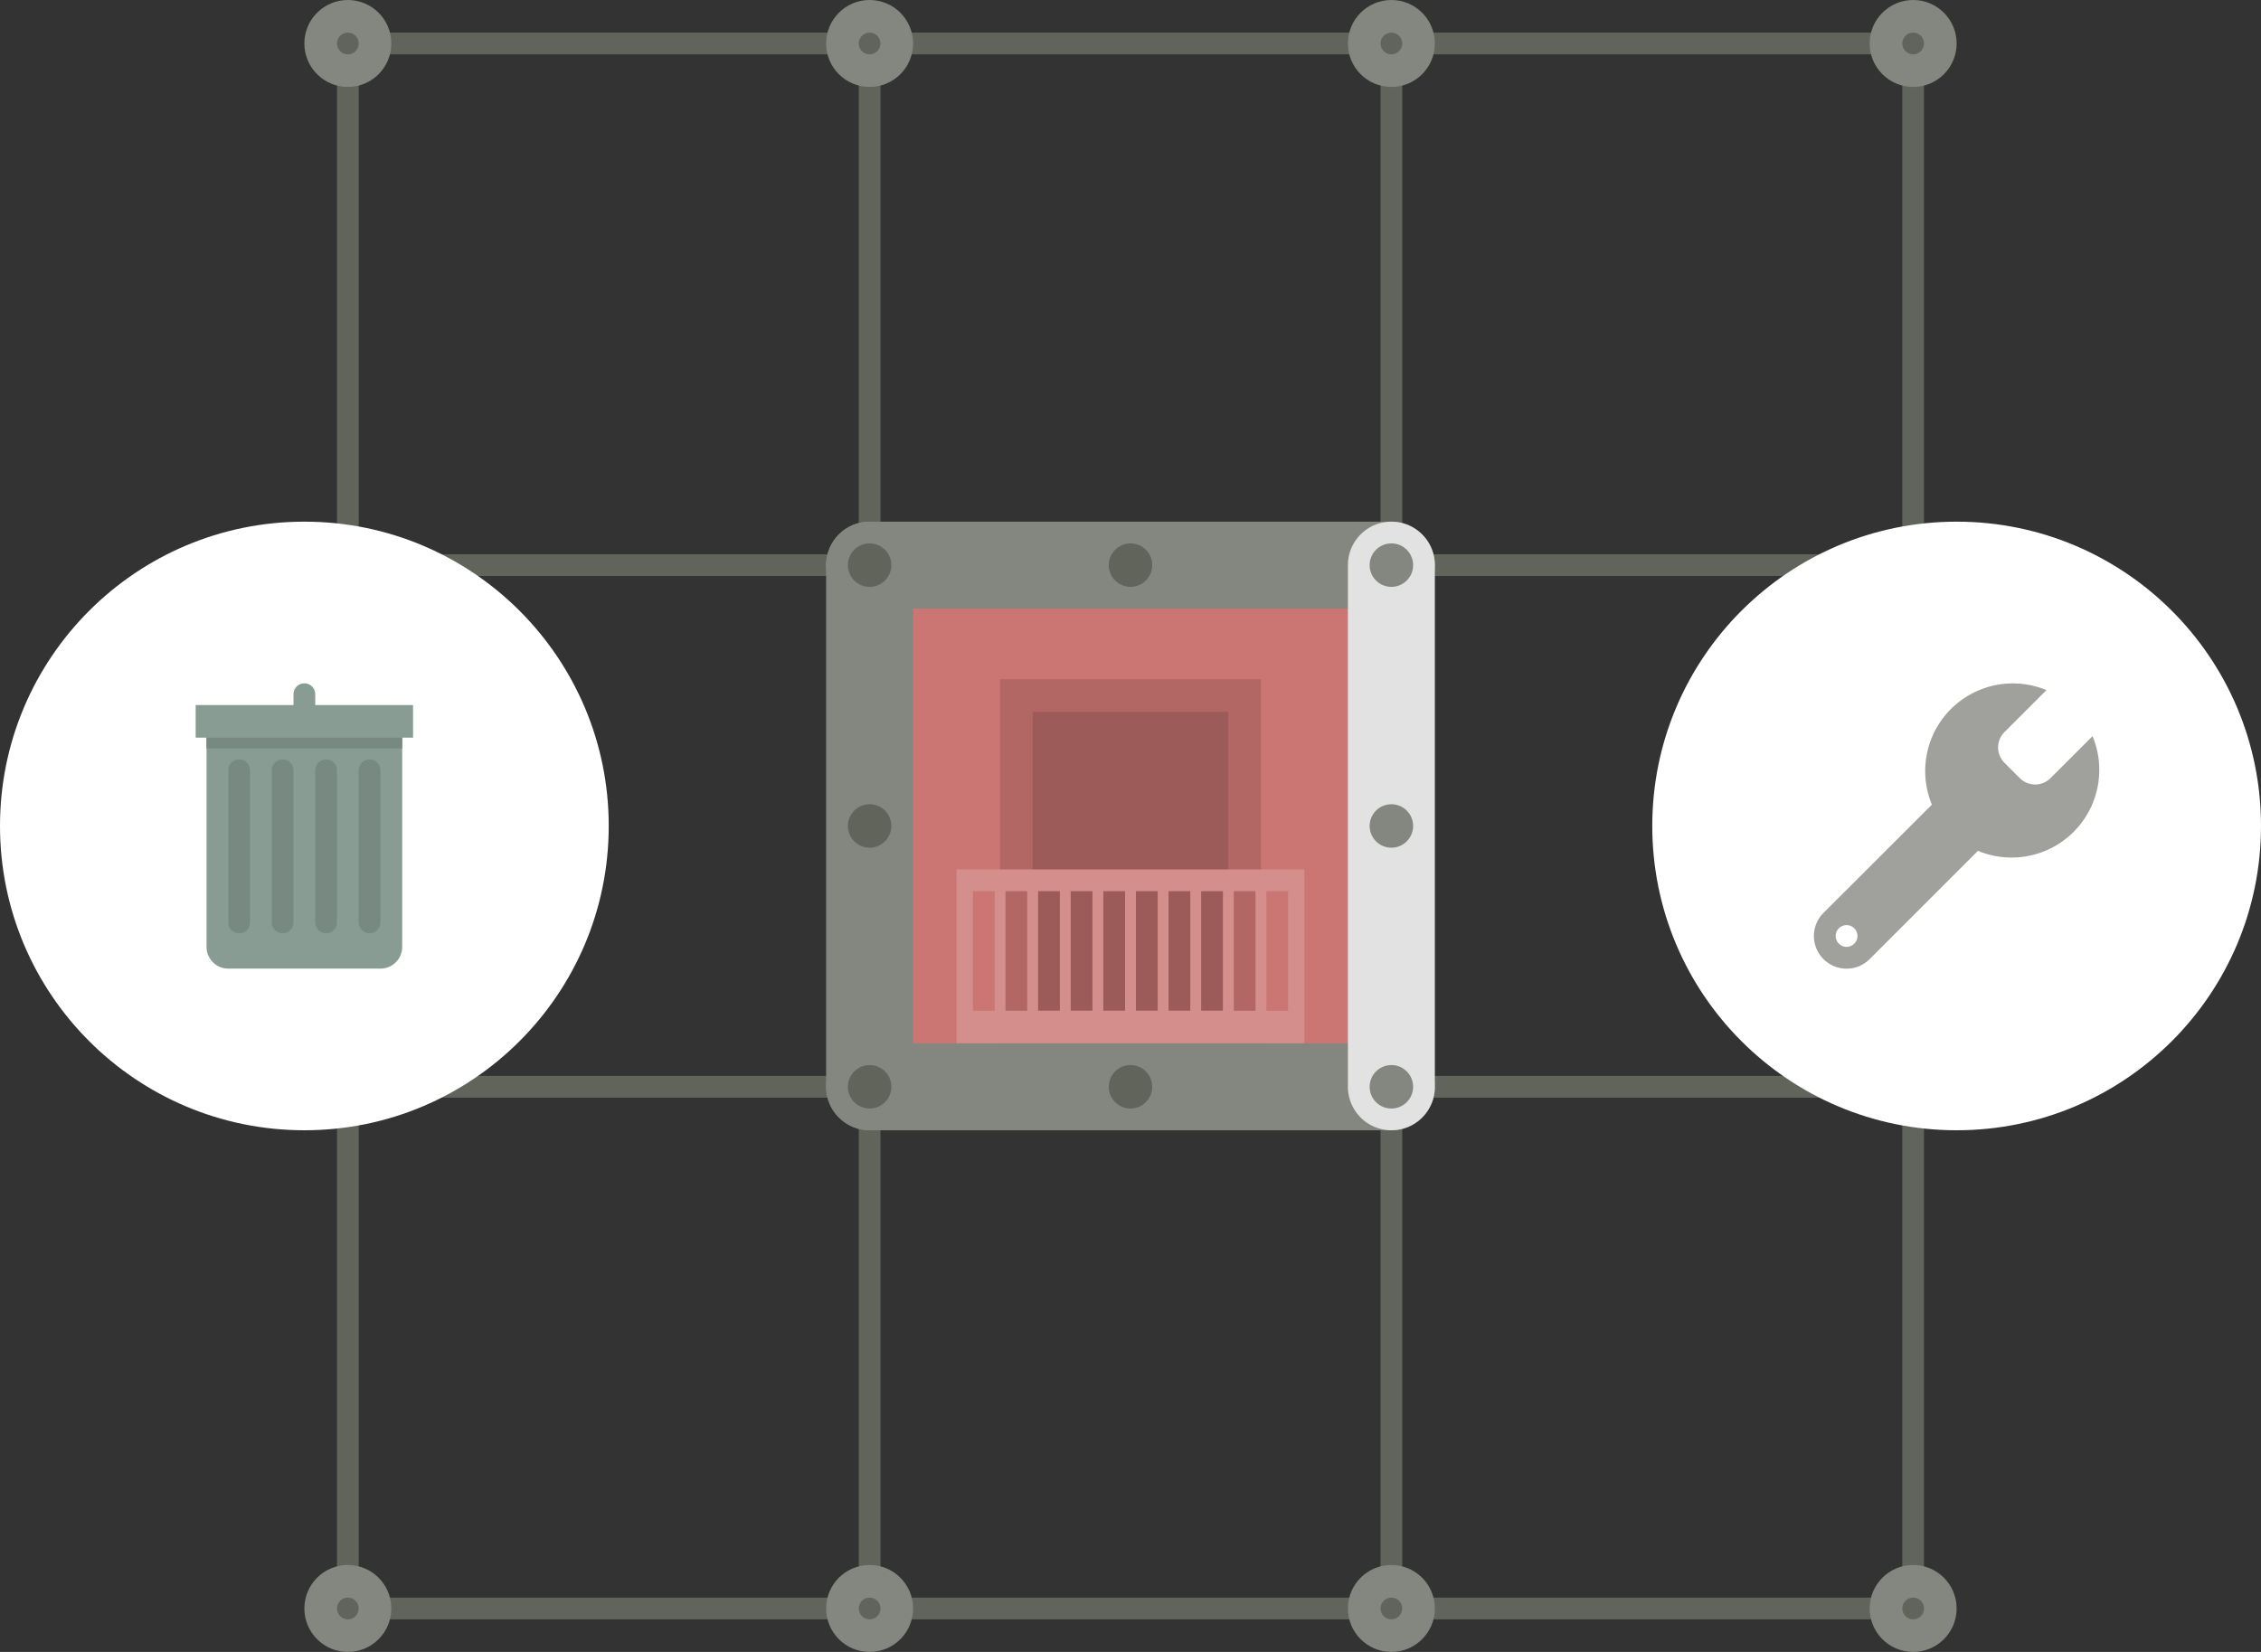<svg xmlns="http://www.w3.org/2000/svg" xmlns:xlink="http://www.w3.org/1999/xlink" viewBox="0 0 1664 1216"><rect x="0" y="0" width="1664" height="1216" fill="#333333" stroke="none"/><defs><style>.cls-1{fill:#d48e8b;}.cls-2{fill:#848780;}.cls-3{fill:#61645b;}.cls-4{fill:#e1e2e1;}.cls-5{fill:#fff;}.cls-6{fill:#a0a19c;}.cls-7{fill:#899c94;}.cls-8{fill:#788982;}.cls-9{fill:#b26764;}.cls-10{fill:#9c5a58;}.cls-11{fill:#cb7672;}.cls-12{fill:none;stroke:#61645b;stroke-miterlimit:10;stroke-width:16px;}</style><symbol id="pRtilebg01" viewBox="0 0 384 384"><path class="cls-11" d="M0 0h384v384h-384z"/></symbol><symbol id="door01" viewBox="0 0 192 268"><path class="cls-9" d="M0 0h192v268h-192z"/><path class="cls-10" d="M24 24h144v220h-144z"/></symbol><symbol id="balcony01" viewBox="0 0 256 128"><path class="cls-1" d="M0 0v128h256v-128zm60 16h16v88h-16zm-8 88h-16v-88h16zm32-88h16v88h-16zm24 0h16v88h-16zm24 0h16v88h-16zm24 0h16v88h-16zm24 0h16v88h-16zm24 0h16v88h-16zm-192 0h16v88h-16zm232 88h-16v-88h16z"/></symbol><symbol id="pRtile01" viewBox="0 0 384 384"><use id="pRtilebg01-3" width="384" height="384" xlink:href="#pRtilebg01"/><use id="door01-3" width="192" height="268" transform="translate(96 84)" xlink:href="#door01"/><use id="balcony01-3" width="256" height="128" transform="translate(64 224)" xlink:href="#balcony01"/></symbol><symbol id="dot01" viewBox="0 0 64 64"><circle class="cls-2" cx="32" cy="32" r="32"/><circle class="cls-3" cx="32" cy="32" r="8"/></symbol><symbol id="bar01rivet01" viewBox="0 0 32 32"><circle class="cls-3" cx="16" cy="16" r="16"/></symbol><symbol id="bar01" viewBox="0 0 448 64"><rect class="cls-2" width="448" height="64" rx="32" ry="32"/><use width="32" height="32" transform="translate(16 16)" xlink:href="#bar01rivet01"/><use id="bar01rivet01-5" width="32" height="32" transform="translate(208 16)" xlink:href="#bar01rivet01"/><use id="bar01rivet01-8" width="32" height="32" transform="translate(400 16)" xlink:href="#bar01rivet01"/></symbol><symbol id="bar02rivet01" viewBox="0 0 32 32"><circle class="cls-2" cx="16" cy="16" r="16"/></symbol><symbol id="bar02" viewBox="0 0 448 64"><path class="cls-4" d="M32 0h384a32 32 0 0 1 32 32 32 32 0 0 1-32 32h-384a32 32 0 0 1-32-32 32 32 0 0 1 32-32z"/><use id="bar02rivet01-3" width="32" height="32" transform="translate(432 16) rotate(90)" xlink:href="#bar02rivet01"/><use width="32" height="32" transform="translate(240 16) rotate(90)" xlink:href="#bar02rivet01"/><use width="32" height="32" transform="translate(48 16) rotate(90)" xlink:href="#bar02rivet01"/></symbol><symbol id="btnTrash01" viewBox="0 0 448 448"><circle class="cls-5" cx="224" cy="224" r="224"/><path class="cls-7" d="M304 135h-72v-8a8 8 0 0 0-16 0v8h-72v24h8v154a16 16 0 0 0 16 16h112a16 16 0 0 0 16-16v-154h8z"/><path class="cls-8" d="M152 159h144v8h-144zM248 183v112a8 8 0 0 1-8 8 8 8 0 0 1-8-8v-112a8 8 0 0 1 8-8 8 8 0 0 1 8 8zM280 183v112a8 8 0 0 1-8 8 8 8 0 0 1-8-8v-112a8 8 0 0 1 8-8 8 8 0 0 1 8 8zM216 183v112a8 8 0 0 1-8 8 8 8 0 0 1-8-8v-112a8 8 0 0 1 8-8 8 8 0 0 1 8 8zM184 183v112a8 8 0 0 1-8 8 8 8 0 0 1-8-8v-112a8 8 0 0 1 8-8 8 8 0 0 1 8 8z"/></symbol><symbol id="btnBuild01" viewBox="0 0 448 448"><circle class="cls-5" cx="224" cy="224" r="224"/><path class="cls-6" d="M324 157.9l-30.9 30.9a16 16 0 0 1-22.6 0l-11.3-11.3a16 16 0 0 1 0-22.6l30.9-30.9a64.5 64.5 0 0 0-84.3 84.3l-79.8 79.7a24 24 0 0 0 34 34l79.7-79.7a64.5 64.5 0 0 0 84.3-84.4zm-181 155.1a8 8 0 1 1 8-8 8 8 0 0 1-8 8z"/></symbol><symbol id="play01" viewBox="0 0 1664 1216"><g id="box"><use id="pRtile01-3" width="384" height="384" transform="translate(640 416)" xlink:href="#pRtile01"/><path id="lineVc05" class="cls-12" d="M1408 1184v-1152"/><path id="lineVc06" class="cls-12" d="M1024 1184v-1152"/><path id="lineVc03" class="cls-12" d="M640 1184v-1152"/><path id="lineVc02" class="cls-12" d="M256 1184v-1152"/><path id="lineHr04" class="cls-12" d="M251 1184h1157"/><path id="lineHr03" class="cls-12" d="M251 800h1157"/><path id="lineHr02" class="cls-12" d="M251 416h1157"/><path id="lineHr01" class="cls-12" d="M251 32h1157"/><use id="dot01-3" width="64" height="64" transform="translate(224 1152)" xlink:href="#dot01"/><use id="dot01-6" width="64" height="64" transform="translate(992 384)" xlink:href="#dot01"/><use id="dot01-9" width="64" height="64" transform="translate(992 768)" xlink:href="#dot01"/><use id="dot01-12" width="64" height="64" transform="translate(992 1152)" xlink:href="#dot01"/><use id="dot01-15" width="64" height="64" transform="translate(608 384)" xlink:href="#dot01"/><use id="dot01-18" width="64" height="64" transform="translate(608 768)" xlink:href="#dot01"/><use id="dot01-21" width="64" height="64" transform="translate(608 1152)" xlink:href="#dot01"/><use id="dot01-24" width="64" height="64" transform="translate(224)" xlink:href="#dot01"/><use id="dot01-27" width="64" height="64" transform="translate(992)" xlink:href="#dot01"/><use id="dot01-30" width="64" height="64" transform="translate(608)" xlink:href="#dot01"/><use id="dot01-33" width="64" height="64" transform="translate(1376)" xlink:href="#dot01"/><use id="dot01-36" width="64" height="64" transform="translate(1376 1152)" xlink:href="#dot01"/><use id="bar01-3" width="448" height="64" transform="translate(608 384)" xlink:href="#bar01"/><use id="bar01-6" width="448" height="64" transform="translate(672 384) rotate(90)" xlink:href="#bar01"/><use width="448" height="64" transform="translate(608 768)" xlink:href="#bar01"/><use id="bar02-3" width="448" height="64" transform="translate(1056 384) rotate(90)" xlink:href="#bar02"/></g><use id="btnTrash01-3" width="448" height="448" transform="translate(0 384)" xlink:href="#btnTrash01"/><use id="btnBuild01-3" width="448" height="448" transform="translate(1216 384)" xlink:href="#btnBuild01"/></symbol></defs><title>play</title><use id="play01-3" width="1664" height="1216" xlink:href="#play01"/></svg>